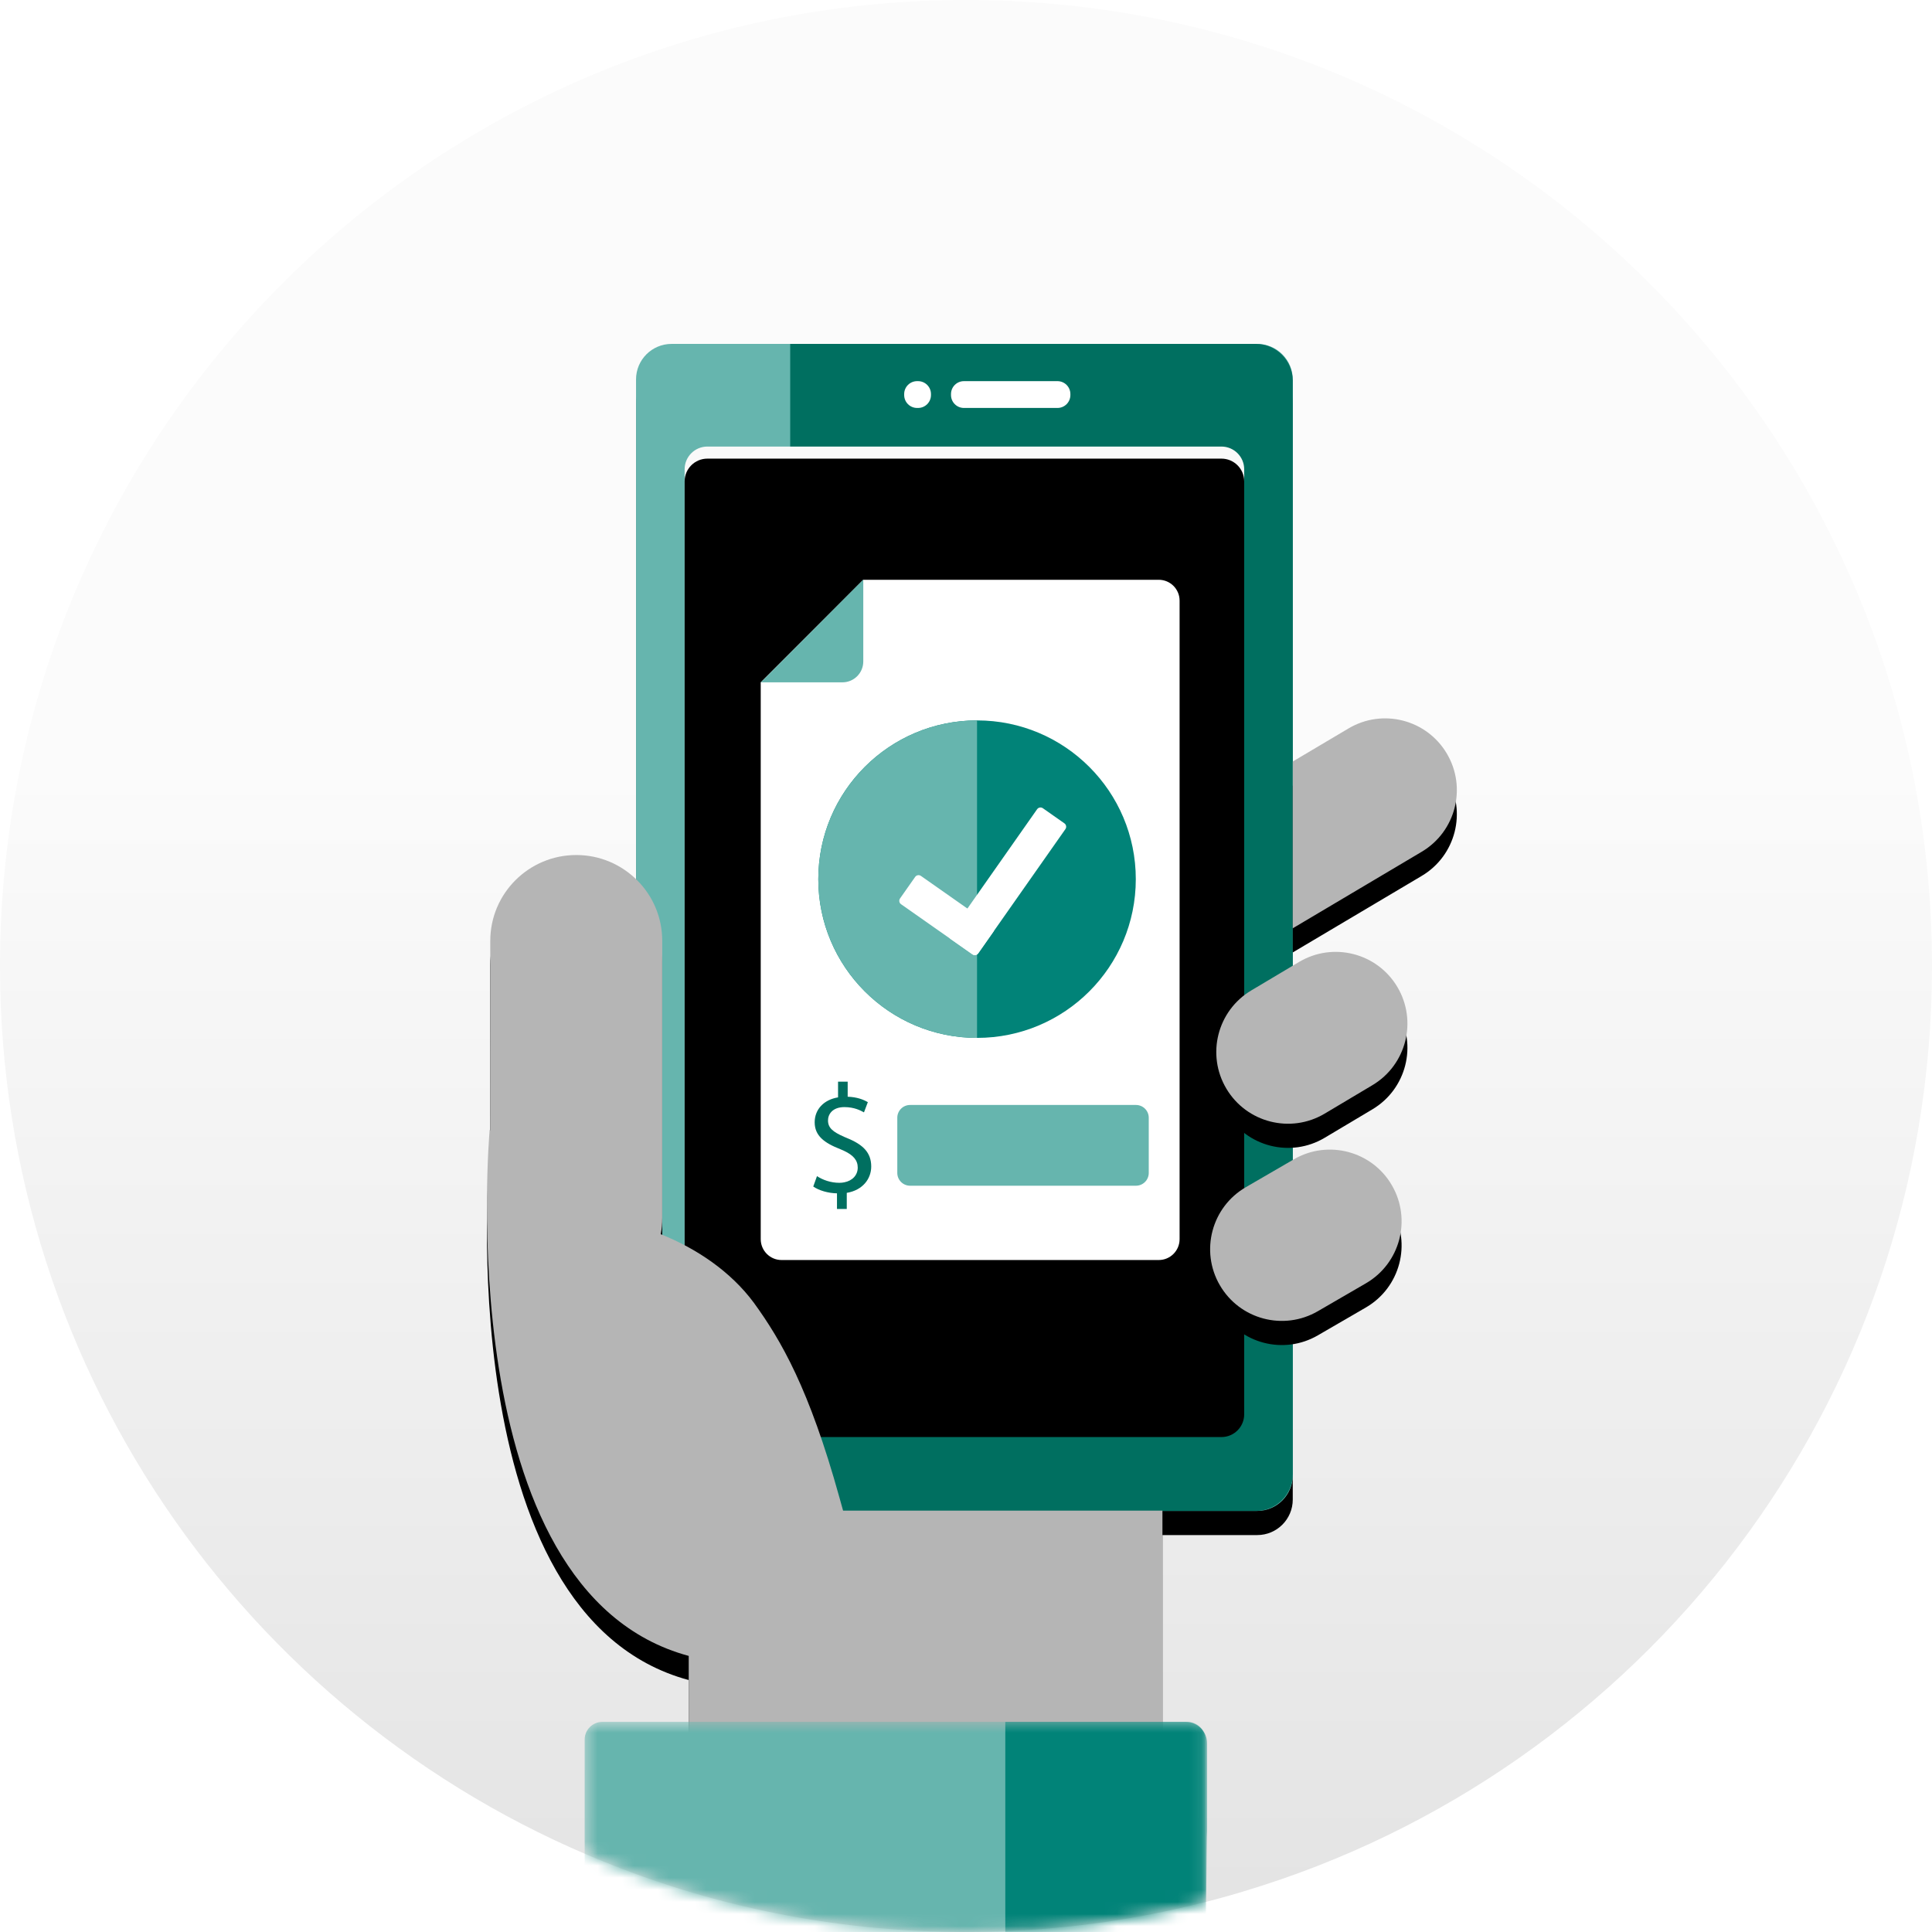 <?xml version="1.0" encoding="UTF-8"?>
<svg width="160px" height="160px" viewBox="0 0 160 160" version="1.1" xmlns="http://www.w3.org/2000/svg" xmlns:xlink="http://www.w3.org/1999/xlink">
    <title>illustration/Review</title>
    <defs>
        <linearGradient x1="50%" y1="40%" x2="50%" y2="100%" id="linearGradient-1">
            <stop stop-color="#FBFBFB" offset="0%"></stop>
            <stop stop-color="#E3E3E3" offset="100%"></stop>
        </linearGradient>
        <path d="M102.963,156.643 C102.914,156.662 102.865,156.682 102.816,156.691 C97.501,158.277 91.961,159.314 86.255,159.756 C84.189,159.922 82.104,160 80,160 C69.928,160 60.296,158.141 51.418,154.734 C21.348,143.242 0,114.112 0,80 C0,35.815 35.815,0 80,0 C124.185,0 160,35.815 160,80 C160,116.207 135.95,146.786 102.963,156.643 Z" id="path-2"></path>
        <path d="M51.795,96.648 L3.292,96.648 C1.667,96.648 0.35,95.332 0.35,93.707 L0.35,2.942 C0.35,1.317 1.667,0.001 3.292,0.001 L51.795,0.001 C53.42,0.001 54.737,1.317 54.737,2.942 L54.737,93.707 C54.737,95.332 53.42,96.648 51.795,96.648" id="path-4"></path>
        <filter x="-23.9%" y="-11.4%" width="147.8%" height="126.9%" filterUnits="objectBoundingBox" id="filter-5">
            <feOffset dx="0" dy="2" in="SourceAlpha" result="shadowOffsetOuter1"></feOffset>
            <feGaussianBlur stdDeviation="4" in="shadowOffsetOuter1" result="shadowBlurOuter1"></feGaussianBlur>
            <feColorMatrix values="0 0 0 0 0   0 0 0 0 0   0 0 0 0 0  0 0 0 0.2 0" type="matrix" in="shadowBlurOuter1"></feColorMatrix>
        </filter>
        <path d="M48.83,89.531 L6.259,89.531 C5.218,89.531 4.374,88.687 4.374,87.647 L4.374,10.386 C4.374,9.345 5.218,8.502 6.259,8.502 L48.83,8.502 C49.871,8.502 50.715,9.345 50.715,10.386 L50.715,87.647 C50.715,88.687 49.871,89.531 48.83,89.531" id="path-6"></path>
        <filter x="-4.3%" y="-2.5%" width="108.6%" height="104.9%" filterUnits="objectBoundingBox" id="filter-7">
            <feGaussianBlur stdDeviation="1.5" in="SourceAlpha" result="shadowBlurInner1"></feGaussianBlur>
            <feOffset dx="0" dy="1" in="shadowBlurInner1" result="shadowOffsetInner1"></feOffset>
            <feComposite in="shadowOffsetInner1" in2="SourceAlpha" operator="arithmetic" k2="-1" k3="1" result="shadowInnerInner1"></feComposite>
            <feColorMatrix values="0 0 0 0 0   0 0 0 0 0   0 0 0 0 0  0 0 0 0.15 0" type="matrix" in="shadowInnerInner1"></feColorMatrix>
        </filter>
        <path d="M54.738,48.396 L65.418,42.058 C68.238,40.384 69.167,36.742 67.493,33.921 C65.82,31.101 62.176,30.171 59.356,31.845 L54.738,34.585 L54.738,48.396 Z M62.948,69.683 L62.948,69.683 C61.301,66.847 57.668,65.882 54.831,67.528 L50.852,69.837 C48.015,71.483 47.051,75.117 48.696,77.954 L48.697,77.954 C50.342,80.791 53.976,81.755 56.813,80.109 L60.792,77.8 C63.629,76.154 64.593,72.52 62.948,69.683 L62.948,69.683 Z M63.395,53.249 L63.395,53.249 C61.717,50.431 58.071,49.508 55.254,51.188 L51.302,53.543 C48.485,55.222 47.562,58.868 49.242,61.684 C50.921,64.501 54.566,65.424 57.383,63.745 L61.335,61.389 C64.152,59.71 65.074,56.065 63.395,53.249 L63.395,53.249 Z" id="path-8"></path>
        <filter x="-63.6%" y="-22.0%" width="227.2%" height="152.1%" filterUnits="objectBoundingBox" id="filter-9">
            <feOffset dx="0" dy="2" in="SourceAlpha" result="shadowOffsetOuter1"></feOffset>
            <feGaussianBlur stdDeviation="4" in="shadowOffsetOuter1" result="shadowBlurOuter1"></feGaussianBlur>
            <feColorMatrix values="0 0 0 0 0   0 0 0 0 0   0 0 0 0 0  0 0 0 0.15 0" type="matrix" in="shadowBlurOuter1"></feColorMatrix>
        </filter>
        <path d="M96.268,125.105 L96.268,147.598 L57.037,147.598 L57.037,137.135 C37.098,131.761 40.553,93.566 40.553,93.566 L40.612,93.654 L40.602,77.925 C40.602,73.99 43.793,70.809 47.728,70.809 C49.686,70.809 51.467,71.602 52.759,72.894 C54.051,74.176 54.844,75.958 54.844,77.925 L54.844,100.869 C54.844,101.329 54.805,101.779 54.717,102.21 C57.673,103.395 60.501,105.283 62.43,107.887 C64.701,111.02 67.011,115.003 69.507,123.98 C69.615,124.36 69.722,124.742 69.821,125.105 L96.268,125.105 Z" id="path-10"></path>
        <filter x="-23.2%" y="-14.3%" width="146.5%" height="133.9%" filterUnits="objectBoundingBox" id="filter-11">
            <feOffset dx="0" dy="2" in="SourceAlpha" result="shadowOffsetOuter1"></feOffset>
            <feGaussianBlur stdDeviation="4" in="shadowOffsetOuter1" result="shadowBlurOuter1"></feGaussianBlur>
            <feColorMatrix values="0 0 0 0 0   0 0 0 0 0   0 0 0 0 0  0 0 0 0.15 0" type="matrix" in="shadowBlurOuter1"></feColorMatrix>
        </filter>
        <polygon id="path-12" points="0.419 0.598 51.817 0.598 51.817 21.404 0.419 21.404"></polygon>
        <path d="M8.493,0.015 L32.962,0.015 C33.916,0.015 34.689,0.788 34.689,1.743 L34.689,54.621 C34.689,55.576 33.916,56.35 32.962,56.35 L1.727,56.35 C0.773,56.35 0,55.576 0,54.621 L0,8.508 L8.493,0.015 Z" id="path-14"></path>
        <filter x="-37.5%" y="-19.5%" width="175.0%" height="146.2%" filterUnits="objectBoundingBox" id="filter-15">
            <feOffset dx="0" dy="2" in="SourceAlpha" result="shadowOffsetOuter1"></feOffset>
            <feGaussianBlur stdDeviation="4" in="shadowOffsetOuter1" result="shadowBlurOuter1"></feGaussianBlur>
            <feColorMatrix values="0 0 0 0 0   0 0 0 0 0   0 0 0 0 0  0 0 0 0.2 0" type="matrix" in="shadowBlurOuter1"></feColorMatrix>
        </filter>
    </defs>
    <g id="illustration/Review" stroke="none" stroke-width="1" fill="none" fill-rule="evenodd">
        <g id="Group-10" transform="translate(0, -0)">
            <path d="M102.963,156.643 C102.914,156.662 102.865,156.682 102.816,156.691 C97.501,158.277 91.961,159.314 86.254,159.756 C84.189,159.922 82.104,160 80,160 C69.928,160 60.296,158.141 51.418,154.734 C21.348,143.242 0,114.112 0,80 C0,35.815 35.814,0 80,0 C124.184,0 160,35.815 160,80 C160,116.207 135.949,146.786 102.963,156.643 Z" id="Fill-1" fill="url(#linearGradient-1)"></path>
            <mask id="mask-3" fill="white">
                <use xlink:href="#path-2"></use>
            </mask>
            <g id="Mask"></g>
            <g mask="url(#mask-3)">
                <g transform="translate(52.324, 28.48)">
                    <g id="Fill-4" fill="none">
                        <use fill="black" fill-opacity="1" filter="url(#filter-5)" xlink:href="#path-4"></use>
                        <use fill="#66B5AE" fill-rule="evenodd" xlink:href="#path-4"></use>
                    </g>
                    <path d="M54.738,34.585 L54.738,3.051 C54.738,1.366 53.372,-3.83693077e-13 51.687,-3.83693077e-13 L13.117,-3.83693077e-13 L13.117,96.648 L51.687,96.648 C53.372,96.648 54.738,95.283 54.738,93.598 L54.738,48.396" id="Fill-6" fill="#006F60" fill-rule="evenodd"></path>
                    <line x1="54.738" y1="34.585" x2="54.738" y2="48.396" id="Fill-8" fill="#757575" fill-rule="evenodd"></line>
                    <line x1="54.738" y1="34.585" x2="54.738" y2="48.396" id="Fill-10" fill="#757575" fill-rule="evenodd"></line>
                    <g id="Fill-12" fill="none">
                        <use fill="#F9F9F9" fill-rule="evenodd" xlink:href="#path-6"></use>
                        <use fill="black" fill-opacity="1" filter="url(#filter-7)" xlink:href="#path-6"></use>
                    </g>
                    <path d="M23.705,3.085 L23.626,3.085 C23.035,3.085 22.556,3.564 22.556,4.155 L22.556,4.234 C22.556,4.826 23.035,5.305 23.626,5.305 L23.705,5.305 C24.297,5.305 24.775,4.826 24.775,4.234 L24.775,4.155 C24.775,3.564 24.297,3.085 23.705,3.085" id="Fill-14" fill="#FFFFFF" fill-rule="evenodd"></path>
                    <path d="M35.25,3.085 L27.504,3.085 C26.913,3.085 26.434,3.564 26.434,4.155 L26.434,4.234 C26.434,4.826 26.913,5.305 27.504,5.305 L35.25,5.305 C35.842,5.305 36.32,4.826 36.32,4.234 L36.32,4.155 C36.32,3.564 35.842,3.085 35.25,3.085" id="Fill-16" fill="#FFFFFF" fill-rule="evenodd"></path>
                    <g id="Fill-31" fill="none">
                        <use fill="black" fill-opacity="1" filter="url(#filter-9)" xlink:href="#path-8"></use>
                        <use fill="#B5B5B5" fill-rule="evenodd" xlink:href="#path-8"></use>
                    </g>
                </g>
            </g>
            <g id="Path" mask="url(#mask-3)">
                <use fill="black" fill-opacity="1" filter="url(#filter-11)" xlink:href="#path-10"></use>
                <use fill="#B5B5B5" fill-rule="evenodd" xlink:href="#path-10"></use>
            </g>
            <g id="Group-20" mask="url(#mask-3)">
                <g transform="translate(48, 142)">
                    <mask id="mask-13" fill="white">
                        <use xlink:href="#path-12"></use>
                    </mask>
                    <g id="Clip-19" stroke="none" fill="none"></g>
                    <path d="M51.817,19.166 C44.584,21.319 36.929,22.475 29.001,22.475 C18.928,22.475 9.296,21.406 0.419,18 L0.419,2.066 C0.419,1.254 1.074,0.598 1.887,0.598 L50.348,0.598 C51.161,0.598 51.817,1.254 51.817,2.066 L51.817,19.166 Z" id="Fill-18" stroke="none" fill="#66B5AE" fill-rule="evenodd" mask="url(#mask-13)"></path>
                    <path d="M51.963,9.642 C51.914,9.662 51.865,21.394 51.817,21.404 C46.501,22.99 40.961,20.962 35.255,21.404 L35.255,0.598 L50.201,0.598 C51.17,0.598 51.963,1.39 51.963,2.36 L51.963,9.642 Z" id="Fill-21" stroke="none" fill="#018378" fill-rule="evenodd" mask="url(#mask-13)"></path>
                </g>
            </g>
        </g>
        <g id="Group-18" transform="translate(63, 48)">
            <g id="Fill-1">
                <use fill="black" fill-opacity="1" filter="url(#filter-15)" xlink:href="#path-14"></use>
                <use fill="#FFFFFF" fill-rule="evenodd" xlink:href="#path-14"></use>
            </g>
            <path d="M8.493,0 C5.674,2.842 2.846,5.677 0.014,8.508 L6.765,8.508 C7.72,8.508 8.493,7.734 8.493,6.78 L8.493,0 Z" id="Fill-4" fill="#66B5AE"></path>
            <path d="M7.161,46.255 C7.077,46.219 6.997,46.184 6.917,46.152 C5.977,45.738 5.572,45.409 5.572,44.79 C5.572,44.282 5.936,43.691 6.917,43.686 L6.93,43.686 C7.754,43.686 8.279,43.971 8.551,44.122 L8.871,43.276 C8.497,43.058 7.972,42.853 7.201,42.826 L7.201,41.579 L6.404,41.579 L6.404,42.88 C5.224,43.071 4.468,43.877 4.468,44.945 C4.468,46.064 5.273,46.655 6.583,47.168 C6.703,47.217 6.814,47.266 6.917,47.315 C7.651,47.662 8.034,48.076 8.034,48.694 C8.034,49.314 7.598,49.786 6.917,49.915 C6.787,49.942 6.654,49.955 6.507,49.955 C5.79,49.955 5.122,49.71 4.659,49.402 L4.351,50.262 C4.802,50.583 5.572,50.815 6.315,50.827 L6.315,52.123 L7.126,52.123 L7.126,50.787 C8.448,50.569 9.151,49.621 9.151,48.606 C9.151,47.462 8.484,46.794 7.161,46.255" id="Fill-6" fill="#006F60"></path>
            <path d="M31.062,24.807 C31.062,17.546 25.175,11.661 17.915,11.661 C10.654,11.661 4.768,17.546 4.768,24.807 C4.768,32.068 10.654,37.954 17.915,37.954 C25.175,37.954 31.062,32.068 31.062,24.807" id="Fill-8" fill="#018378"></path>
            <path d="M17.914,11.661 C10.653,11.661 4.768,17.547 4.768,24.807 C4.768,32.068 10.653,37.955 17.914,37.955" id="Fill-10" fill="#66B5AE"></path>
            <path d="M19.264,29.167 L18.012,30.95 C17.904,31.105 17.69,31.143 17.535,31.034 L11.621,26.883 C11.466,26.774 11.429,26.561 11.537,26.406 L12.789,24.623 C12.898,24.468 13.112,24.431 13.266,24.539 L19.18,28.69 C19.335,28.799 19.372,29.013 19.264,29.167" id="Fill-12" fill="#FFFFFF"></path>
            <path d="M17.534,31.035 L15.751,29.783 C15.597,29.675 15.558,29.461 15.668,29.306 L22.889,19.017 C22.998,18.863 23.212,18.825 23.366,18.934 L25.149,20.185 C25.305,20.295 25.342,20.508 25.233,20.663 L18.012,30.951 C17.903,31.106 17.689,31.143 17.534,31.035" id="Fill-14" fill="#FFFFFF"></path>
            <path d="M31.076,50.196 L12.368,50.196 C11.784,50.196 11.31,49.722 11.31,49.137 L11.31,44.567 C11.31,43.982 11.784,43.509 12.368,43.509 L31.076,43.509 C31.661,43.509 32.135,43.982 32.135,44.567 L32.135,49.137 C32.135,49.722 31.661,50.196 31.076,50.196" id="Fill-16" fill="#66B5AE"></path>
        </g>
    </g>
</svg>